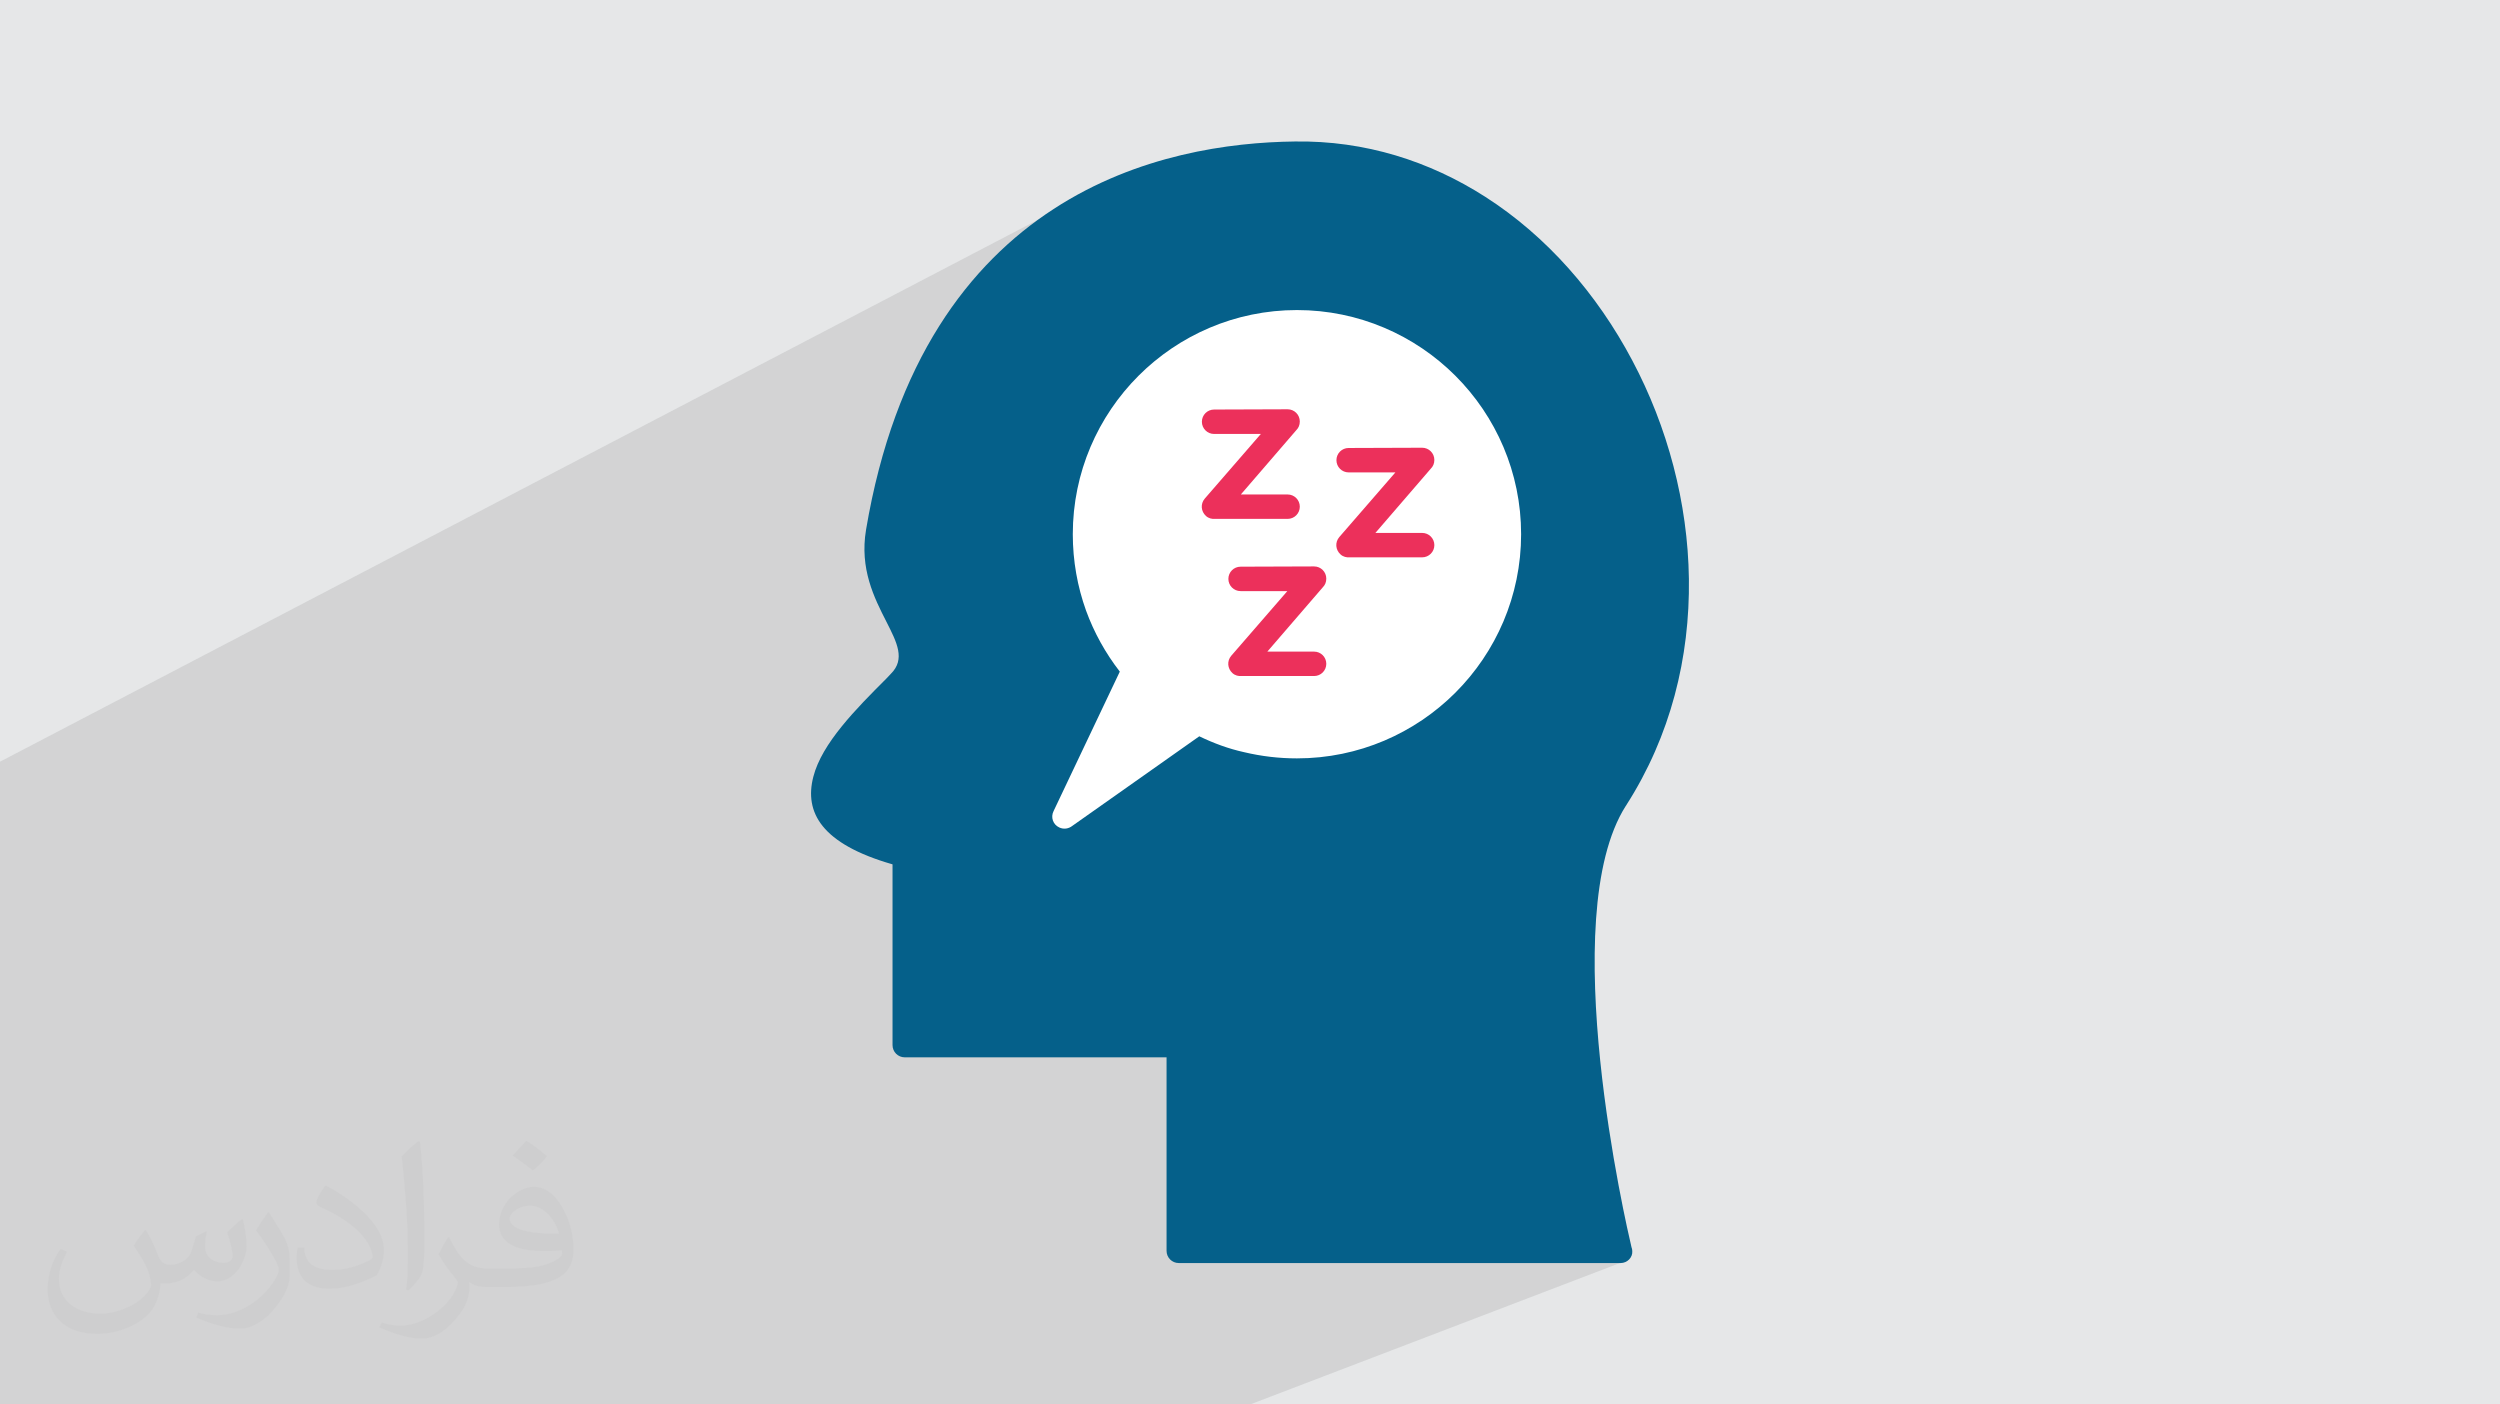 <?xml version="1.0" encoding="UTF-8"?>
<!DOCTYPE svg PUBLIC "-//W3C//DTD SVG 1.0//EN" "http://www.w3.org/TR/2001/REC-SVG-20010904/DTD/svg10.dtd">
<!-- Creator: CorelDRAW -->
<svg xmlns="http://www.w3.org/2000/svg" xml:space="preserve" width="94.192mm" height="52.917mm" version="1.0" style="shape-rendering:geometricPrecision; text-rendering:geometricPrecision; image-rendering:optimizeQuality; fill-rule:evenodd; clip-rule:evenodd"
viewBox="0 0 9404.92 5283.66"
 xmlns:xlink="http://www.w3.org/1999/xlink"
 xmlns:xodm="http://www.corel.com/coreldraw/odm/2003">
 <defs>
  <style type="text/css">
   <![CDATA[
    .fil3 {fill:#05608A;fill-rule:nonzero}
    .fil5 {fill:#EC305B;fill-rule:nonzero}
    .fil4 {fill:white;fill-rule:nonzero}
    .fil2 {fill:#373435;fill-opacity:0.031}
    .fil1 {fill:#2B2A29;fill-opacity:0.102}
    .fil0 {fill:#E6E7E8}
   ]]>
  </style>
 </defs>
 <g id="Layer_x0020_1">
  <polygon class="fil0" points="-0,0 9404.92,0 9404.92,5283.66 -0,5283.66 "/>
  <polygon class="fil1" points="5669.89,4062.87 6128.29,4738.42 4702.46,5283.66 -0,5283.66 -0,2865.44 3904.76,826.68 "/>
  <path class="fil2" d="M548.54 4627.69c17.95,27.21 29.6,53.36 40.96,82.43 8.45,16.91 12.93,48.09 52.57,48.09 11.61,0 28.28,-3.42 43.06,-11.61 16.63,-8.73 29.32,-21.94 35.94,-42l15.85 -53.36 38.57 -19.02 2.64 2.64c-5.27,20.09 -6.59,39.36 -6.59,54.43 0,44.63 38.57,61.56 69.22,61.56 17.95,0 34.09,-8.73 34.09,-25.11 0,-21.13 -8.98,-57.06 -20.62,-89.29 17.95,-17.95 35.94,-35.94 56.53,-50.47l3.17 1.6c8.98,38.04 14,75.56 14,100.66 0,24.57 -10.83,51.79 -19.81,69.49 -18.49,34.87 -51.25,62.62 -90.87,62.62 -30.1,0 -63.65,-15.07 -86.66,-43.06l-1.32 0c-21.66,26.96 -55.22,51.25 -108.86,51.25l-16.63 0c-2.64,35.41 -10.29,60.49 -21.94,82.95 -31.95,62.34 -126.81,106.47 -216.1,106.47 -124.17,0 -186.51,-71.59 -186.51,-166.96 0,-58.91 19.27,-113.6 48.88,-152.42l24.29 10.04c-18.49,35.41 -30.91,68.68 -30.91,101.45 0,89.29 72.66,131.83 156.4,131.83 77.68,0 173.83,-49.41 191.28,-106.72 -6.59,-62.62 -30.1,-91.93 -66.04,-148.99 10.83,-19.02 24.83,-38.04 42.28,-58.38l3.17 0 0 0 0 0 -0.02 -0.09zm1432.13 -336.04c26.15,16.39 51.79,35.66 76.87,57.85 -14,19.81 -31.45,37.79 -53.11,53.64 -25.11,-20.34 -50.19,-37.79 -75.84,-56.27 17.42,-19.55 34.62,-38.29 52.04,-55.22l0 0 0 0 0 0 0 0 0 0 0.03 0zm13.47 244.11c-42.28,0 -76.87,27.75 -76.87,48.34 0,44.13 84.53,57.85 185.72,57.31 -12.68,-51.79 -57.06,-105.68 -108.86,-105.68l0.01 0.03zm-94.86 236.19c54.96,0 103.04,-1.6 139.74,-10.83 40.96,-10.29 75.56,-30.91 75.56,-45.17 0,-3.7 0,-8.19 -1.32,-11.89 -22.98,2.11 -49.41,2.11 -72.38,2.11 -74.49,0 -131.55,-16.91 -154.02,-58.66 -5.55,-11.61 -9.51,-24.57 -9.51,-39.36 0,-40.43 17.42,-79.79 48.09,-107 25.61,-22.45 53.89,-36.44 82.67,-36.44 52.04,0 93.51,41.75 122.57,107.54 15.85,35.94 26.68,77.4 26.68,129.72 0,34.87 -9.51,64.19 -31.17,85.85 -40.43,39.11 -114.92,53.89 -229.04,53.89l-51.79 0 0 0 -13.47 0c-28.28,0 -48.62,-5.02 -64.72,-17.42l-2.64 0c0.79,6.59 1.32,12.93 1.32,19.02 0,25.61 -8.45,58.38 -25.61,84.53 -50.72,75.3 -105.68,108.04 -153.24,108.04 -48.09,0 -107,-18.49 -160.11,-42.54l9.51 -18.49c17.17,7.13 40.96,11.89 73.7,11.89 85.85,0 198.66,-82.43 212.66,-163 -3.17,-6.59 -8.98,-15.32 -17.17,-24.57 -25.11,-29.85 -40.96,-54.68 -55.75,-80.83 12.68,-25.11 24.29,-45.17 35.13,-63.4l4.49 -0.53c36.72,74.77 69.99,117.55 144.23,117.55l11.61 0 0 0 53.89 0 0 0 0 0 0 0 0 0 0 0 0.09 0.01zm-371.98 79c6.34,-34.34 6.87,-72.91 6.87,-108.86l0 -53.36c0,-99.6 -12.68,-244.36 -22.98,-338.68 17.95,-19.27 43.06,-42 62.87,-57.31l5.81 1.6c13.47,118.62 16.63,256 16.63,383.06 0,33.3 -1.32,65.79 -4.49,89.55 -1.85,30.1 -19.27,52.83 -56.53,87.7l-8.19 -3.7zm-382.8 -157.19c1.85,46.77 24.83,83.49 105.15,83.49 49.93,0 92.19,-12.93 138.96,-35.13 8.45,-3.7 12.93,-8.73 12.93,-12.93 0,-29.32 -22.45,-68.15 -60.23,-103.55 -36.72,-33.3 -85.34,-62.62 -130.76,-82.18 -15.6,-6.59 -20.62,-13.47 -20.62,-20.09 0,-13.47 17.95,-41.75 32.77,-62.09l5.02 -0.53c52.04,27.21 110.17,67.64 153.24,112.53 39.11,41.47 63.4,83.49 63.4,129.19 0,33.81 -10.29,65.51 -26.96,95.11 -57.06,28.79 -117.83,50.72 -178.06,50.72 -73.17,0 -123.1,-34.34 -123.1,-114.92 0,-8.73 0,-22.19 3.17,-39.64l25.11 0 0 0 0 0 0 0 0 0 0 0 -0.02 0zm-132.37 -132.9l45.45 73.45c16.63,27.21 32.23,56.81 32.23,103.55l0 59.7c0,48.34 -30.91,100.13 -80.83,151.38 -39.11,34.62 -73.7,49.41 -105.68,49.41 -47.55,0 -101.98,-14.79 -164.85,-41.75l7.13 -18.49c19.81,5.27 42.79,9.77 71.06,9.77 90.36,-0.53 182.8,-66.57 225.08,-147.15 5.02,-9.26 6.87,-17.95 6.87,-24.04 0,-9.26 -5.02,-19.55 -8.98,-28.79 -22.98,-43.31 -48.62,-82.95 -76.87,-119.68 14.79,-23.25 29.6,-45.7 45.7,-67.9l3.7 0.53 0 0 0 0 0 0 0 0 0 0 -0.02 0.01z"/>
  <g id="_2186449510912">
   <path class="fil3" d="M6096.59 4751.55l-1662.1 0c-25.41,0 -45.93,-20.52 -45.93,-45.93l0 -727.97 -984.96 0c-25.4,0 -45.92,-20.52 -45.92,-45.91l0 -680.1c-268.71,-77.18 -332.23,-196.39 -298.02,-329.29 32.24,-126.04 160.25,-255.03 274.57,-369.36l17.58 -18.56c54.72,-54.72 22.48,-117.26 -16.61,-194.46 -46.9,-91.85 -101.62,-200.31 -77.19,-346.88 107.49,-638.07 389.88,-1001.56 705.5,-1206.76 315.61,-205.2 664.44,-251.12 907.76,-254.06 264.81,-3.91 507.13,74.27 716.25,208.13 230.6,147.55 420.16,364.47 553.05,615.59 132.89,250.15 209.11,535.48 213.02,821.78 3.91,295.09 -68.4,590.2 -235.48,851.09 0,0.98 -0.98,1.96 -1.96,2.93l0 0c-266.76,419.21 2.93,1581.99 21.5,1660.17 1.96,4.88 2.93,9.78 2.93,14.66 1.96,23.44 -18.56,44.94 -43.97,44.94l0 0z"/>
   <path class="fil4" d="M4511.68 2769.91l-477.82 337.12c-13.69,10.74 -32.25,13.69 -48.87,5.86 -23.45,-10.75 -33.22,-38.1 -21.49,-61.56l0 0 249.16 -524.73c-53.74,-69.37 -96.73,-146.58 -127.03,-229.63 -32.24,-89.89 -49.83,-186.63 -49.83,-287.27 0,-232.57 94.79,-443.63 247.22,-596.07 152.44,-152.43 363.5,-247.22 596.06,-247.22 232.56,0 443.62,94.79 596.06,247.22 152.43,152.44 247.22,363.5 247.22,596.07 0,232.55 -94.79,443.61 -247.22,596.06 -152.44,152.42 -363.5,247.21 -596.06,247.21 -67.43,0 -133.87,-7.81 -199.34,-23.45 -57.65,-12.7 -113.35,-33.21 -168.07,-59.61z"/>
   <path class="fil5" d="M4567.38 1540.68c-25.4,0 -45.92,20.52 -45.92,45.92 0,25.4 20.52,45.92 45.92,45.92l175.88 0 -211.06 243.31 0 0c-16.61,19.54 -14.66,47.88 4.88,65.48 9.78,8.78 22.48,11.71 34.2,10.73l272.63 0c25.4,0 45.92,-20.51 45.92,-45.92 0,-25.41 -20.52,-45.93 -45.92,-45.93l-175.88 0 208.12 -241.34c8.8,-8.81 13.68,-19.54 13.68,-33.23 0,-25.4 -20.52,-45.93 -45.92,-45.93l-276.53 0.99 0 0z"/>
   <path class="fil5" d="M5073.53 1685.29c-25.4,0 -45.92,20.52 -45.92,45.93 0,25.4 20.52,45.92 45.92,45.92l175.88 0 -211.06 243.3 0 0c-16.6,19.55 -14.66,47.9 4.89,65.47 9.77,8.8 22.47,11.73 34.2,10.75l272.62 0c25.4,0 45.93,-20.53 45.93,-45.93 0,-25.4 -20.53,-45.91 -45.93,-45.91l-175.88 0 208.13 -241.36c8.79,-8.8 13.68,-19.54 13.68,-33.23 0,-25.4 -20.53,-45.92 -45.93,-45.92l-276.53 0.98 0 0z"/>
   <path class="fil5" d="M4667.04 2131.85c-25.41,0 -45.93,20.51 -45.93,45.91 0,25.41 20.52,45.93 45.93,45.93l175.88 0 -211.06 243.3 0 0c-16.61,19.54 -14.66,47.89 4.88,65.48 9.78,8.79 22.48,11.71 34.2,10.73l272.63 0c25.4,0 45.92,-20.51 45.92,-45.92 0,-25.41 -20.52,-45.93 -45.92,-45.93l-175.88 0 208.12 -241.33c8.8,-8.81 13.68,-19.55 13.68,-33.24 0,-25.39 -20.52,-45.92 -45.92,-45.92l-276.53 0.99 0 0z"/>
  </g>
 </g>
</svg>
